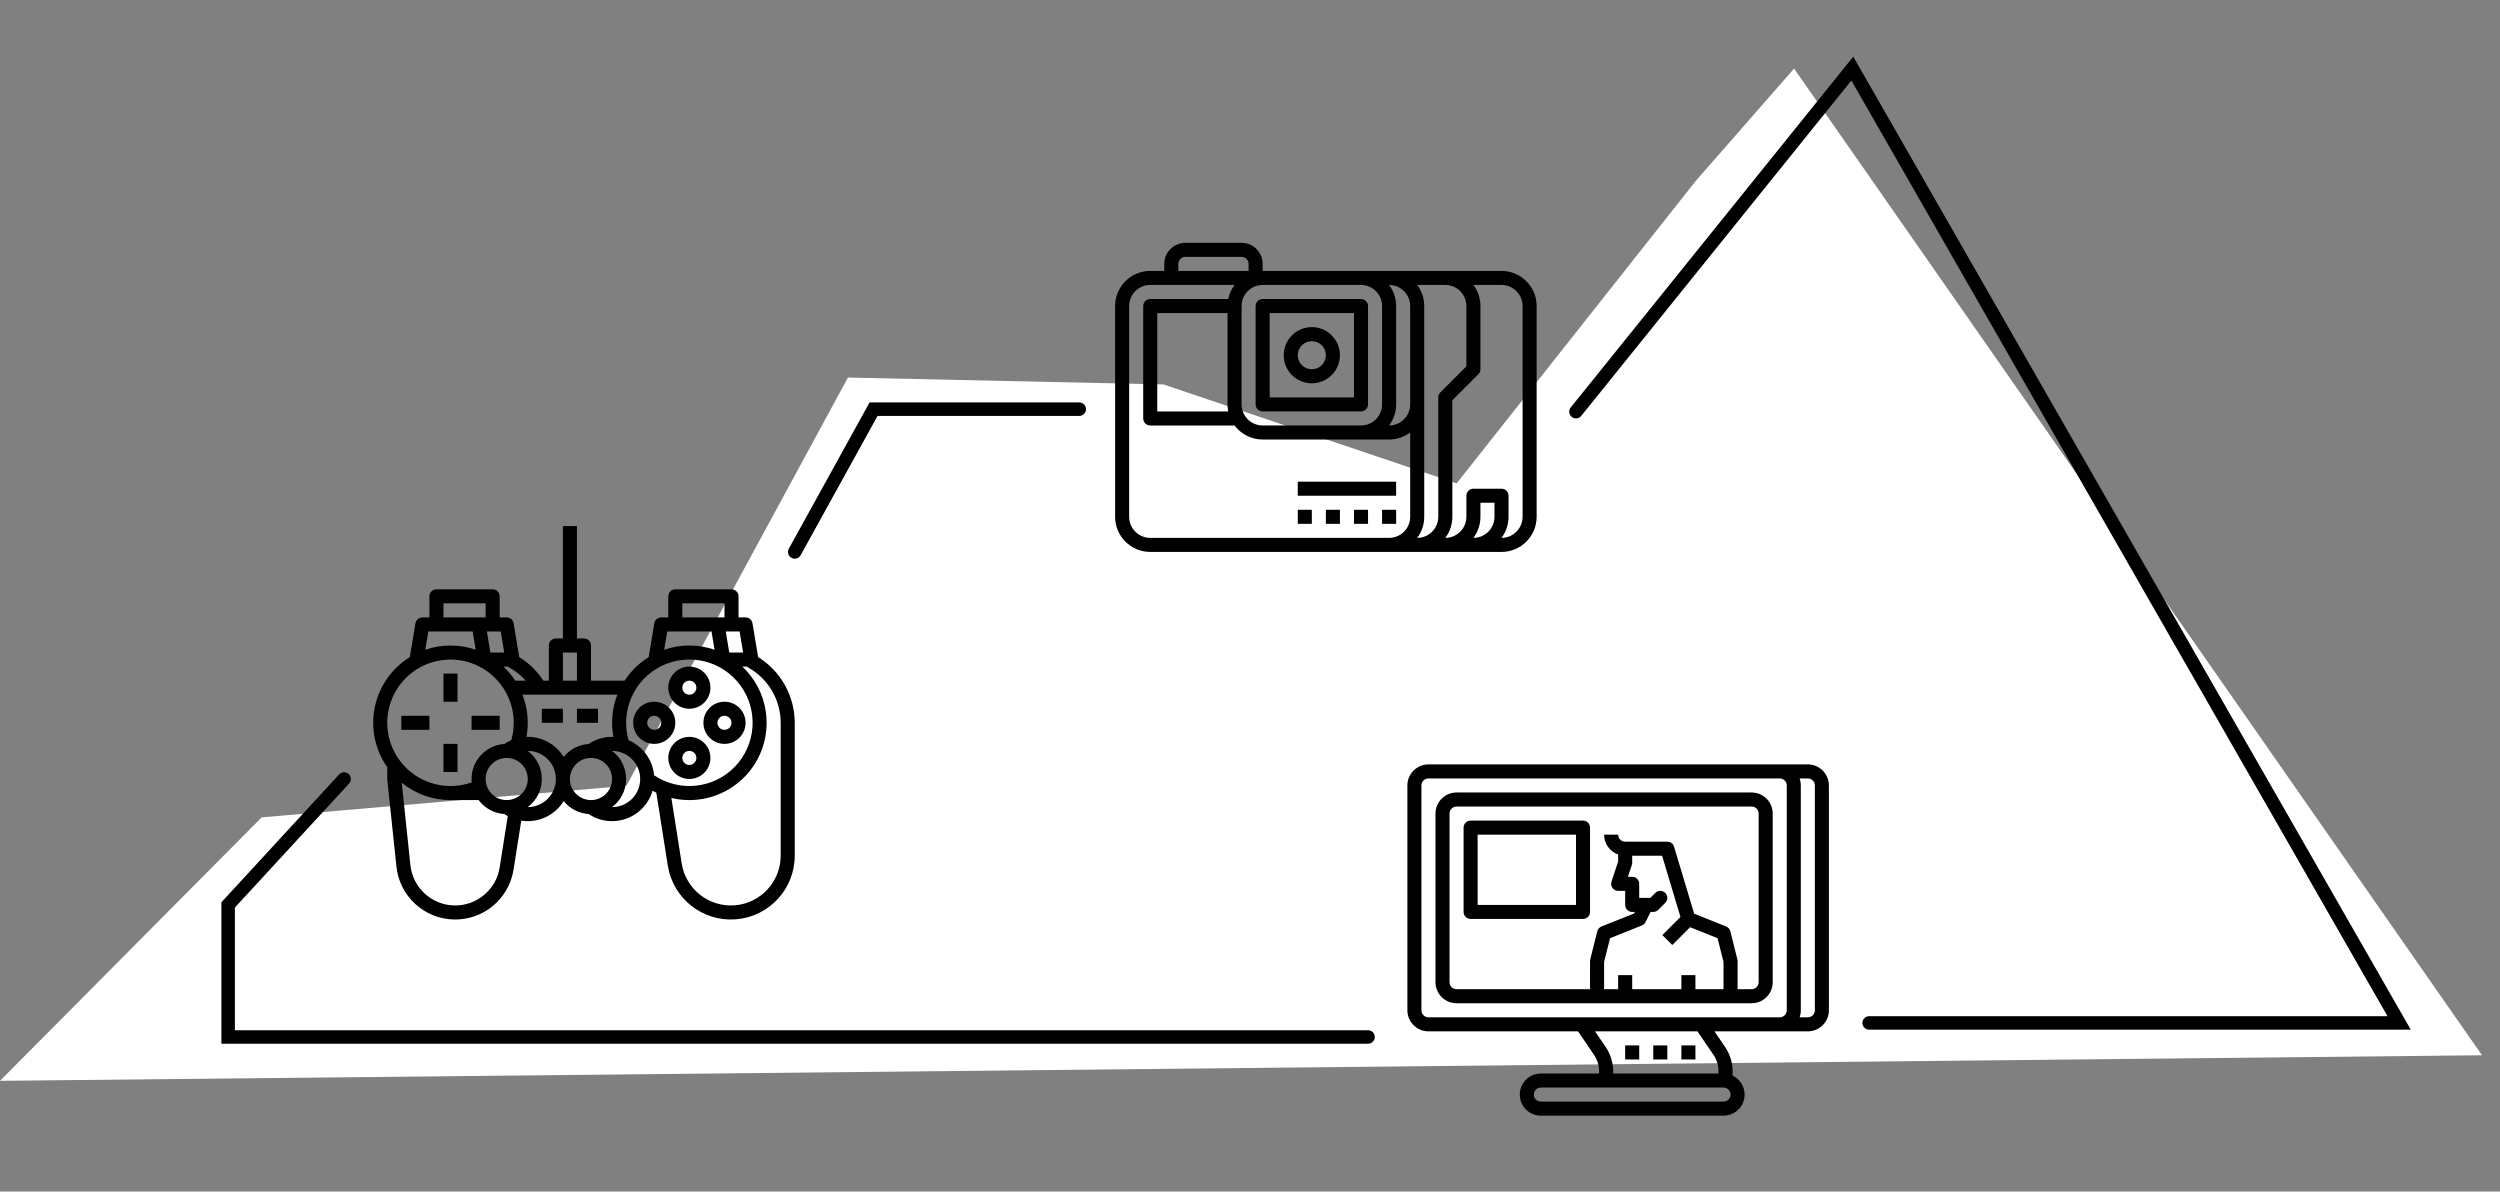 <?xml version="1.0" encoding="UTF-8"?>
<svg width="556px" height="265px" viewBox="0 0 556 265" version="1.1" xmlns="http://www.w3.org/2000/svg" xmlns:xlink="http://www.w3.org/1999/xlink">
    <rect x="0" y="0" width="556" height="265" fill="#808080" stroke="none"/>
    <title>Artboard</title>
    <g id="Artboard" stroke="none" stroke-width="1" fill="none" fill-rule="evenodd">
        <g id="saas-sketch-1-copy" fill="#FFFFFF">
            <polygon id="Path" points="58.198 181.781 139.312 174.75 188.581 83.968 258.75 85.5 323.961 107.5 377.125 40.25 399 15.25 552 234.689 0 240.375"></polygon>
        </g>
        <g id="noun_joystick_3139081" transform="translate(83, 117)" fill="#000000" fill-rule="nonzero">
            <rect id="Rectangle" x="21.875" y="42.188" width="6.25" height="3.125"></rect>
            <rect id="Rectangle" x="15.625" y="32.812" width="3.125" height="6.25"></rect>
            <rect id="Rectangle" x="6.25" y="42.188" width="6.25" height="3.125"></rect>
            <rect id="Rectangle" x="15.625" y="48.438" width="3.125" height="6.25"></rect>
            <path d="M70.312,40.625 C72.901,40.625 75,38.526 75,35.938 C75,33.349 72.901,31.25 70.312,31.25 C67.724,31.25 65.625,33.349 65.625,35.938 C65.628,38.525 67.725,40.622 70.312,40.625 Z M70.312,34.375 C71.175,34.375 71.875,35.075 71.875,35.938 C71.875,36.8 71.175,37.5 70.312,37.5 C69.45,37.5 68.75,36.8 68.75,35.938 C68.751,35.075 69.45,34.376 70.312,34.375 L70.312,34.375 Z" id="Shape"></path>
            <path d="M67.188,43.75 C67.188,41.161 65.089,39.062 62.5,39.062 C59.911,39.062 57.812,41.161 57.812,43.75 C57.812,46.339 59.911,48.438 62.5,48.438 C65.088,48.435 67.185,46.338 67.188,43.75 L67.188,43.75 Z M60.938,43.75 C60.938,42.887 61.637,42.188 62.5,42.188 C63.363,42.188 64.062,42.887 64.062,43.75 C64.062,44.613 63.363,45.312 62.5,45.312 C61.637,45.312 60.938,44.613 60.938,43.75 L60.938,43.75 Z" id="Shape"></path>
            <path d="M70.312,46.875 C68.417,46.875 66.707,48.017 65.982,49.769 C65.256,51.52 65.657,53.536 66.998,54.877 C68.339,56.218 70.355,56.619 72.106,55.893 C73.858,55.168 75,53.458 75,51.562 C74.997,48.975 72.9,46.878 70.312,46.875 L70.312,46.875 Z M70.312,53.125 C69.45,53.125 68.75,52.425 68.75,51.562 C68.75,50.7 69.45,50 70.312,50 C71.175,50 71.875,50.7 71.875,51.562 C71.874,52.425 71.175,53.124 70.312,53.125 L70.312,53.125 Z" id="Shape"></path>
            <path d="M73.438,43.75 C73.438,46.339 75.536,48.438 78.125,48.438 C80.714,48.438 82.812,46.339 82.812,43.75 C82.812,41.161 80.714,39.062 78.125,39.062 C75.537,39.065 73.44,41.162 73.438,43.75 L73.438,43.75 Z M78.125,42.188 C78.988,42.188 79.688,42.887 79.688,43.75 C79.688,44.613 78.988,45.312 78.125,45.312 C77.262,45.312 76.562,44.613 76.562,43.75 C76.563,42.887 77.262,42.188 78.125,42.188 L78.125,42.188 Z" id="Shape"></path>
            <path d="M85.606,29.134 L84.354,21.618 C84.228,20.865 83.576,20.312 82.812,20.312 L81.25,20.312 L81.25,15.625 C81.25,14.762 80.55,14.063 79.688,14.062 L67.188,14.062 C66.325,14.063 65.625,14.762 65.625,15.625 L65.625,20.312 L64.062,20.312 C63.299,20.312 62.647,20.865 62.521,21.618 L61.267,29.142 C59.123,30.475 57.296,32.261 55.914,34.375 L48.438,34.375 L48.438,26.562 C48.437,25.7 47.738,25 46.875,25 L45.312,25 L45.312,0 L42.188,0 L42.188,25 L40.625,25 C39.762,25 39.063,25.7 39.062,26.562 L39.062,34.375 L37.842,34.375 C36.462,32.256 34.631,30.467 32.481,29.134 L31.229,21.618 C31.103,20.865 30.451,20.313 29.688,20.312 L28.125,20.312 L28.125,15.625 C28.125,14.762 27.425,14.063 26.562,14.062 L14.062,14.062 C13.2,14.063 12.5,14.762 12.5,15.625 L12.5,20.312 L10.938,20.312 C10.174,20.312 9.522,20.865 9.396,21.618 L8.142,29.142 C4.119,31.628 1.299,35.664 0.35,40.298 C-0.6,44.932 0.404,49.752 3.125,53.621 L3.125,56.25 C3.125,56.305 3.128,56.359 3.134,56.414 L5.168,75.737 C5.858,82.295 11.302,87.325 17.894,87.496 C24.486,87.666 30.183,82.924 31.211,76.411 L32.932,65.514 C33.409,65.588 33.892,65.625 34.375,65.625 C37.633,65.623 40.657,63.93 42.361,61.153 C43.728,62.849 45.742,63.897 47.915,64.043 C49.455,65.079 51.269,65.63 53.125,65.625 C57.293,65.619 60.959,62.866 62.126,58.865 C62.401,59.015 62.679,59.16 62.961,59.294 L65.522,75.514 C66.678,82.835 73.271,88.036 80.66,87.457 C88.049,86.877 93.75,80.711 93.75,73.299 L93.75,43.75 C93.744,37.798 90.665,32.271 85.606,29.134 Z M82.27,28.125 L79.188,28.125 L78.407,23.438 L81.489,23.438 L82.27,28.125 Z M68.75,17.188 L78.125,17.188 L78.125,20.312 L68.75,20.312 L68.75,17.188 Z M65.386,23.438 L75.239,23.438 L75.916,27.501 C72.285,26.25 68.34,26.25 64.709,27.501 L65.386,23.438 Z M47.915,48.457 C45.742,48.603 43.728,49.651 42.361,51.347 C40.657,48.57 37.633,46.877 34.375,46.875 C34.279,46.875 34.183,46.878 34.087,46.881 C34.671,43.732 34.363,40.483 33.198,37.5 L54.302,37.5 C53.137,40.483 52.829,43.733 53.414,46.882 C53.317,46.879 53.222,46.875 53.125,46.875 C51.269,46.87 49.455,47.421 47.915,48.457 Z M29.688,60.938 C27.099,60.938 25,58.839 25,56.25 C25,53.661 27.099,51.562 29.688,51.562 C32.276,51.562 34.375,53.661 34.375,56.25 C34.372,58.838 32.275,60.935 29.688,60.938 L29.688,60.938 Z M42.188,28.125 L45.312,28.125 L45.312,34.375 L42.188,34.375 L42.188,28.125 Z M33.92,34.375 L31.586,34.375 C30.84,33.234 29.963,32.185 28.971,31.25 L29.936,31.25 C30,31.3 30.068,31.345 30.14,31.384 C31.562,32.157 32.841,33.168 33.92,34.375 L33.92,34.375 Z M29.145,28.125 L26.063,28.125 L25.282,23.438 L28.364,23.438 L29.145,28.125 Z M15.625,17.188 L25,17.188 L25,20.312 L15.625,20.312 L15.625,17.188 Z M12.261,23.438 L22.114,23.438 L22.791,27.501 C19.16,26.25 15.215,26.25 11.584,27.501 L12.261,23.438 Z M17.188,29.688 C21.6,29.689 25.756,31.761 28.414,35.285 C31.071,38.808 31.921,43.373 30.71,47.617 C30.17,47.848 29.652,48.129 29.165,48.457 C25.065,48.736 21.88,52.141 21.875,56.25 C21.875,56.501 21.888,56.75 21.911,56.995 C16.635,58.877 10.744,57.448 6.917,53.356 C3.09,49.264 2.057,43.292 4.287,38.152 C6.517,33.013 11.585,29.688 17.188,29.688 L17.188,29.688 Z M28.124,75.924 C27.34,80.888 22.998,84.502 17.975,84.372 C12.951,84.242 8.802,80.408 8.275,75.41 L6.346,57.076 C9.405,59.577 13.236,60.941 17.188,60.938 L23.438,60.938 L23.442,60.937 C24.806,62.757 26.896,63.891 29.165,64.043 C29.413,64.21 29.667,64.363 29.927,64.504 L28.124,75.924 Z M34.375,62.5 L34.37,62.5 C36.34,61.026 37.5,58.71 37.5,56.25 C37.5,53.79 36.34,51.474 34.37,50 L34.375,50 C37.827,50 40.625,52.798 40.625,56.25 C40.625,59.702 37.827,62.5 34.375,62.5 Z M43.75,56.25 C43.75,53.661 45.849,51.562 48.438,51.562 C51.026,51.562 53.125,53.661 53.125,56.25 C53.125,58.839 51.026,60.938 48.438,60.938 C45.85,60.935 43.753,58.838 43.75,56.25 L43.75,56.25 Z M53.125,62.5 L53.12,62.5 C55.09,61.026 56.25,58.71 56.25,56.25 C56.25,53.79 55.09,51.474 53.12,50 L53.125,50 C56.577,50 59.375,52.798 59.375,56.25 C59.375,59.702 56.577,62.5 53.125,62.5 Z M56.792,47.622 C54.91,41.061 58.01,34.096 64.144,31.102 C70.278,28.109 77.676,29.95 81.691,35.47 C85.706,40.989 85.18,48.595 80.442,53.509 C75.705,58.422 68.124,59.227 62.461,55.416 C62.149,51.973 59.972,48.979 56.792,47.622 L56.792,47.622 Z M90.625,73.299 C90.625,79.08 86.179,83.889 80.416,84.341 C74.652,84.793 69.511,80.737 68.609,75.027 L66.311,60.47 C73.885,62.286 81.733,58.78 85.435,51.928 C89.137,45.075 87.767,36.589 82.096,31.25 L83.12,31.25 C83.213,31.337 83.317,31.413 83.43,31.475 C87.869,33.966 90.62,38.659 90.625,43.75 L90.625,73.299 Z" id="Shape"></path>
            <rect id="Rectangle" x="37.5" y="40.625" width="4.688" height="3.125"></rect>
            <rect id="Rectangle" x="45.312" y="40.625" width="4.688" height="3.125"></rect>
        </g>
        <g id="noun_Monitor_3139067" transform="translate(313, 170)" fill="#000000" fill-rule="nonzero">
            <path d="M89.062,0 L4.688,0 C2.1,0.003 0.003,2.1 0,4.688 L0,54.688 C0.003,57.275 2.1,59.372 4.688,59.375 L37.953,59.375 L41.469,64.533 C42.324,65.766 42.733,67.253 42.628,68.75 L29.688,68.75 C27.099,68.75 25,70.849 25,73.438 C25,76.026 27.099,78.125 29.688,78.125 L70.312,78.125 C72.51,78.125 74.413,76.598 74.889,74.452 C75.365,72.307 74.285,70.118 72.293,69.19 C72.507,66.92 71.913,64.647 70.614,62.772 L68.297,59.375 L89.062,59.375 C91.65,59.372 93.747,57.275 93.75,54.688 L93.75,4.688 C93.747,2.1 91.65,0.003 89.062,0 Z M70.312,75 L29.688,75 C28.825,75 28.125,74.3 28.125,73.438 C28.125,72.575 28.825,71.875 29.688,71.875 L70.312,71.875 C71.175,71.875 71.875,72.575 71.875,73.438 C71.875,74.3 71.175,75 70.312,75 Z M68.032,64.533 C68.887,65.766 69.295,67.253 69.191,68.75 L45.761,68.75 C45.863,66.624 45.263,64.523 44.051,62.772 L41.735,59.375 L64.515,59.375 L68.032,64.533 Z M4.688,56.25 C3.825,56.249 3.126,55.55 3.125,54.688 L3.125,4.688 C3.126,3.825 3.825,3.126 4.688,3.125 L82.812,3.125 C83.675,3.126 84.374,3.825 84.375,4.688 L84.375,54.688 C84.374,55.55 83.675,56.249 82.812,56.25 L4.688,56.25 Z M90.625,54.688 C90.624,55.55 89.925,56.249 89.062,56.25 L87.231,56.25 C87.409,55.748 87.5,55.22 87.5,54.688 L87.5,4.688 C87.5,4.155 87.409,3.627 87.231,3.125 L89.062,3.125 C89.925,3.126 90.624,3.825 90.625,4.688 L90.625,54.688 Z" id="Shape"></path>
            <path d="M76.562,6.25 L10.938,6.25 C8.35,6.253 6.253,8.35 6.25,10.938 L6.25,48.438 C6.253,51.025 8.35,53.122 10.938,53.125 L76.562,53.125 C79.15,53.122 81.247,51.025 81.25,48.438 L81.25,10.938 C81.247,8.35 79.15,6.253 76.562,6.25 Z M43.75,43.942 L45.072,38.654 L52.143,35.826 C52.498,35.684 52.789,35.416 52.96,35.074 L54.091,32.812 L54.688,32.812 C55.102,32.813 55.499,32.648 55.792,32.355 L57.355,30.792 C57.964,30.182 57.964,29.193 57.354,28.583 C56.744,27.973 55.755,27.973 55.145,28.583 L54.04,29.688 L51.562,29.688 L51.562,26.562 C51.563,26.148 51.398,25.751 51.105,25.458 C50.812,25.165 50.414,25 50,25 L49.043,25 L49.92,22.369 C49.973,22.21 50,22.043 50,21.875 L50,20.312 L56.65,20.312 L60.735,33.93 L56.708,37.958 L58.917,40.167 L62.876,36.208 L68.99,38.654 L70.312,43.942 L70.312,50 L64.062,50 L64.062,46.875 L60.938,46.875 L60.938,50 L50,50 L50,46.875 L46.875,46.875 L46.875,50 L43.75,50 L43.75,43.942 Z M78.125,48.438 C78.124,49.3 77.425,49.999 76.562,50 L73.438,50 L73.438,43.75 C73.438,43.622 73.422,43.495 73.391,43.371 L71.828,37.121 C71.707,36.634 71.359,36.236 70.893,36.049 L63.78,33.204 L59.309,18.301 C59.111,17.64 58.503,17.188 57.812,17.188 L48.438,17.188 C47.575,17.187 46.876,16.488 46.875,15.625 L43.75,15.625 C43.752,17.611 45.004,19.38 46.875,20.044 L46.875,21.621 L45.393,26.068 C45.234,26.545 45.314,27.069 45.607,27.476 C45.901,27.884 46.373,28.125 46.875,28.125 L48.438,28.125 L48.438,31.25 C48.437,31.664 48.602,32.062 48.895,32.355 C49.188,32.648 49.586,32.813 50,32.812 L50.597,32.812 L50.431,33.145 L43.17,36.049 C42.704,36.236 42.356,36.634 42.234,37.121 L40.672,43.371 C40.641,43.495 40.625,43.622 40.625,43.75 L40.625,50 L10.938,50 C10.075,49.999 9.376,49.3 9.375,48.438 L9.375,10.938 C9.376,10.075 10.075,9.376 10.938,9.375 L76.562,9.375 C77.425,9.376 78.124,10.075 78.125,10.938 L78.125,48.438 Z" id="Shape"></path>
            <rect id="Rectangle" x="48.438" y="62.5" width="3.125" height="3.125"></rect>
            <rect id="Rectangle" x="54.688" y="62.5" width="3.125" height="3.125"></rect>
            <rect id="Rectangle" x="60.938" y="62.5" width="3.125" height="3.125"></rect>
            <path d="M39.062,12.5 L14.062,12.5 C13.648,12.5 13.251,12.665 12.958,12.958 C12.665,13.251 12.5,13.648 12.5,14.062 L12.5,32.812 C12.5,33.227 12.665,33.624 12.958,33.917 C13.251,34.21 13.648,34.375 14.062,34.375 L39.062,34.375 C39.477,34.375 39.874,34.21 40.167,33.917 C40.46,33.624 40.625,33.227 40.625,32.812 L40.625,14.062 C40.625,13.648 40.46,13.251 40.167,12.958 C39.874,12.665 39.477,12.5 39.062,12.5 Z M37.5,31.25 L15.625,31.25 L15.625,15.625 L37.5,15.625 L37.5,31.25 Z" id="Shape"></path>
        </g>
        <g id="noun_Action-camera_3139065" transform="translate(248, 54)" fill="#000000" fill-rule="nonzero">
            <path d="M85.938,6.25 L32.812,6.25 L32.812,4.688 C32.81,2.1 30.713,0.003 28.125,0 L15.625,0 C13.037,0.003 10.94,2.1 10.938,4.688 L10.938,6.25 L7.812,6.25 C3.5,6.255 0.005,9.75 0,14.062 L0,60.938 C0.005,65.25 3.5,68.745 7.812,68.75 L85.938,68.75 C90.25,68.745 93.745,65.25 93.75,60.938 L93.75,14.062 C93.745,9.75 90.25,6.255 85.938,6.25 Z M65.625,14.062 L65.625,35.938 C65.622,38.525 63.525,40.622 60.938,40.625 L60.933,40.625 C61.952,39.275 62.502,37.629 62.5,35.938 L62.5,14.062 C62.502,12.371 61.952,10.725 60.933,9.375 L60.938,9.375 C63.525,9.378 65.622,11.475 65.625,14.062 L65.625,14.062 Z M54.688,9.375 C57.275,9.378 59.372,11.475 59.375,14.062 L59.375,35.938 C59.372,38.525 57.275,40.622 54.688,40.625 L32.812,40.625 C30.225,40.622 28.128,38.525 28.125,35.938 L28.125,14.062 C28.128,11.475 30.225,9.378 32.812,9.375 L54.688,9.375 Z M25.159,37.509 L9.375,37.509 L9.375,15.625 L25,15.625 L25,35.938 C25,36.465 25.053,36.992 25.159,37.509 Z M14.062,4.688 C14.063,3.825 14.762,3.126 15.625,3.125 L28.125,3.125 C28.988,3.126 29.687,3.825 29.688,4.688 L29.688,6.25 L14.062,6.25 L14.062,4.688 Z M7.812,65.625 C5.225,65.622 3.128,63.525 3.125,60.938 L3.125,14.062 C3.128,11.475 5.225,9.378 7.812,9.375 L26.567,9.375 C25.87,10.299 25.389,11.366 25.157,12.5 L7.812,12.5 C6.95,12.5 6.25,13.2 6.25,14.062 L6.25,39.071 C6.25,39.934 6.95,40.634 7.812,40.634 L26.574,40.634 C28.048,42.596 30.359,43.75 32.812,43.75 L60.938,43.75 C62.629,43.752 64.275,43.202 65.625,42.183 L65.625,60.938 C65.622,63.525 63.525,65.622 60.938,65.625 L7.812,65.625 Z M67.183,65.625 C68.202,64.275 68.752,62.629 68.75,60.938 L68.75,14.062 C68.752,12.371 68.202,10.725 67.183,9.375 L73.438,9.375 C76.025,9.378 78.122,11.475 78.125,14.062 L78.125,27.478 L72.333,33.27 C72.04,33.563 71.875,33.961 71.875,34.375 L71.875,60.938 C71.872,63.525 69.775,65.622 67.188,65.625 L67.183,65.625 Z M79.683,65.625 C80.702,64.275 81.252,62.629 81.25,60.938 L81.25,57.812 L84.375,57.812 L84.375,60.938 C84.372,63.525 82.275,65.622 79.688,65.625 L79.683,65.625 Z M90.625,60.938 C90.622,63.525 88.525,65.622 85.938,65.625 L85.933,65.625 C86.952,64.275 87.502,62.629 87.5,60.938 L87.5,56.25 C87.5,55.387 86.8,54.688 85.938,54.688 L79.688,54.688 C78.825,54.688 78.125,55.387 78.125,56.25 L78.125,60.938 C78.122,63.525 76.025,65.622 73.438,65.625 L73.433,65.625 C74.452,64.275 75.002,62.629 75,60.938 L75,35.022 L80.792,29.23 C81.085,28.937 81.25,28.539 81.25,28.125 L81.25,14.062 C81.252,12.371 80.702,10.725 79.683,9.375 L85.938,9.375 C88.525,9.378 90.622,11.475 90.625,14.062 L90.625,60.938 Z" id="Shape"></path>
            <path d="M31.25,14.062 L31.25,35.938 C31.25,36.8 31.95,37.5 32.812,37.5 L54.688,37.5 C55.55,37.5 56.25,36.8 56.25,35.938 L56.25,14.062 C56.25,13.2 55.55,12.5 54.688,12.5 L32.812,12.5 C31.95,12.5 31.25,13.2 31.25,14.062 Z M34.375,15.625 L53.125,15.625 L53.125,34.375 L34.375,34.375 L34.375,15.625 Z" id="Shape"></path>
            <path d="M43.75,18.75 C40.298,18.75 37.5,21.548 37.5,25 C37.5,28.452 40.298,31.25 43.75,31.25 C47.202,31.25 50,28.452 50,25 C49.996,21.55 47.2,18.754 43.75,18.75 Z M43.75,28.125 C42.024,28.125 40.625,26.726 40.625,25 C40.625,23.274 42.024,21.875 43.75,21.875 C45.476,21.875 46.875,23.274 46.875,25 C46.873,26.725 45.475,28.123 43.75,28.125 Z" id="Shape"></path>
            <rect id="Rectangle" x="40.625" y="53.125" width="21.875" height="3.125"></rect>
            <rect id="Rectangle" x="40.625" y="59.375" width="3.125" height="3.125"></rect>
            <rect id="Rectangle" x="46.875" y="59.375" width="3.125" height="3.125"></rect>
            <rect id="Rectangle" x="53.125" y="59.375" width="3.125" height="3.125"></rect>
            <rect id="Rectangle" x="59.375" y="59.375" width="3.125" height="3.125"></rect>
        </g>
        <polyline id="Path-2" stroke="#000000" stroke-width="3" stroke-linecap="round" points="176.75 122.75 194.281 91 240.026 91"></polyline>
        <polyline id="Path-3" stroke="#000000" stroke-width="3" stroke-linecap="round" points="76.531 173.25 50.739 201.25 50.739 230.625 304.25 230.625"></polyline>
        <polyline id="Path-4" stroke="#000000" stroke-width="3" stroke-linecap="round" points="415.703 227.5 533.569 227.5 411.956 15.25 350.5 91.557"></polyline>
    </g>
</svg>